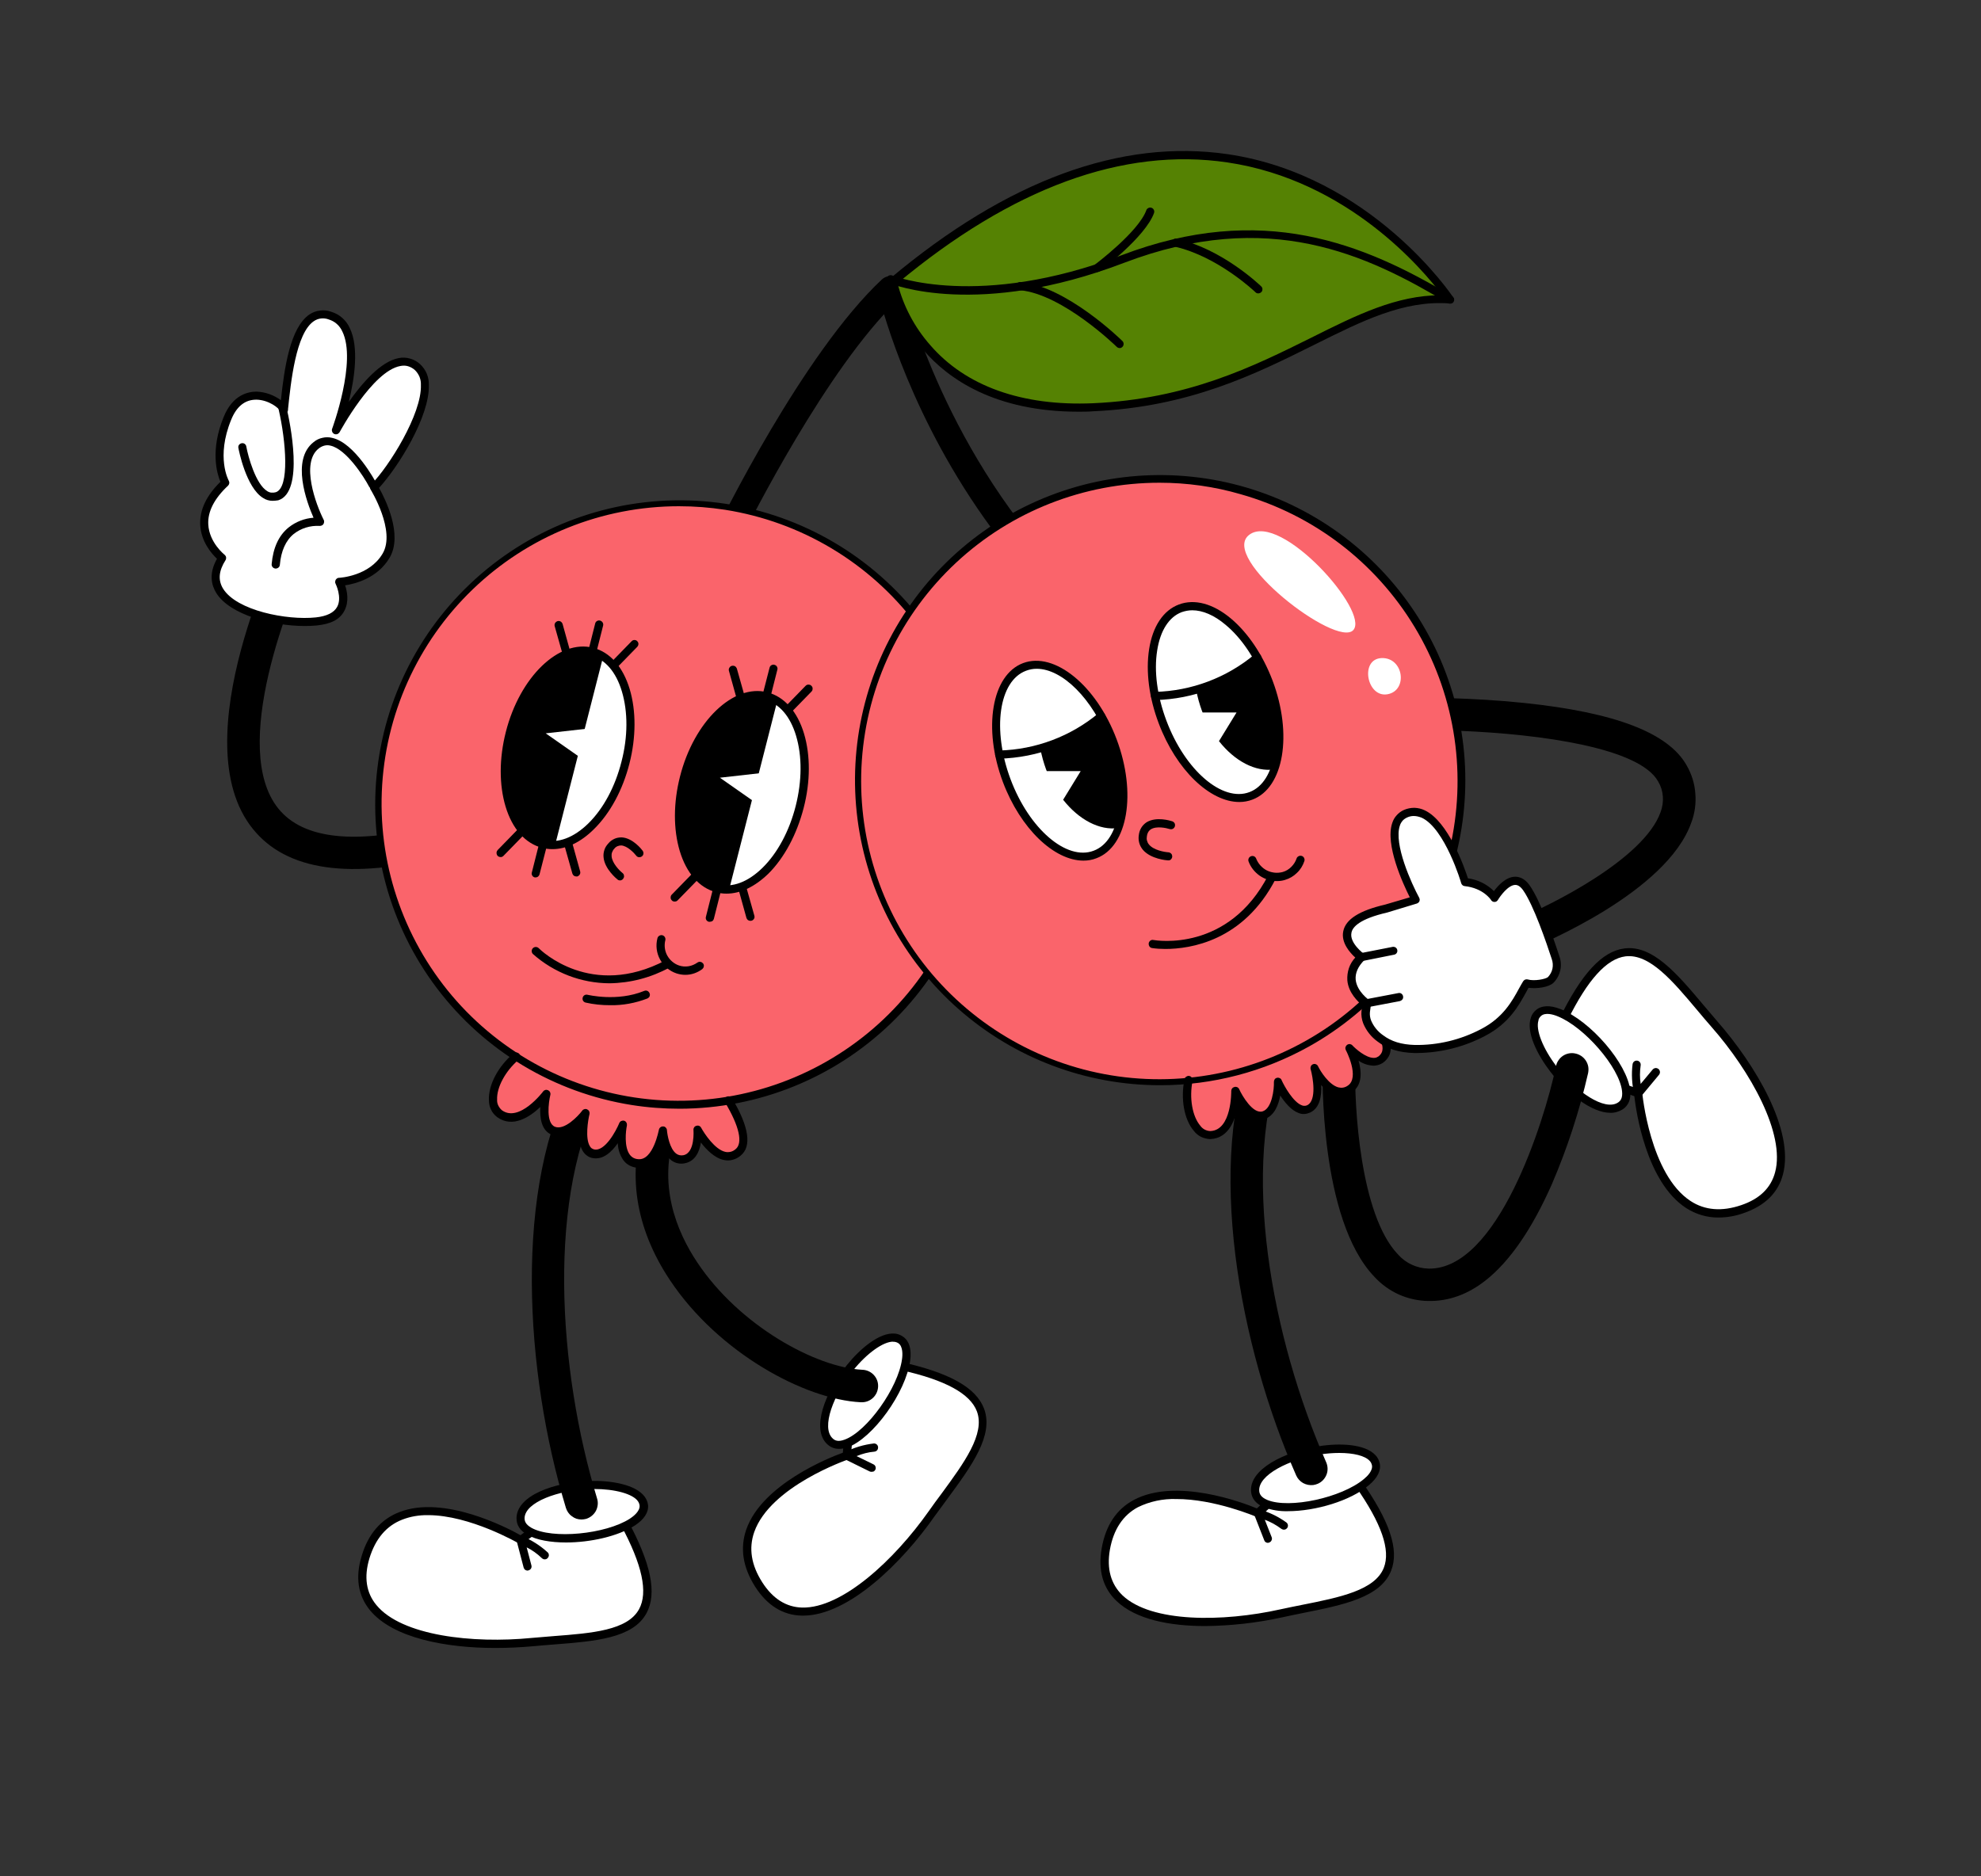 <?xml version="1.0" encoding="utf-8"?>
<!-- Generator: Adobe Illustrator 25.2.3, SVG Export Plug-In . SVG Version: 6.00 Build 0)  -->
<svg version="1.1" id="Layer_1" xmlns="http://www.w3.org/2000/svg" xmlns:xlink="http://www.w3.org/1999/xlink" x="0px" y="0px"
	 viewBox="0 0 1500 1421.1" style="enable-background:new 0 0 1500 1421.1;" xml:space="preserve">
<rect x="0" y="0" width="1500" height="1421.1" fill="#333333" stroke="none"/>
<style type="text/css">
	.st0{fill:#FFFFFF;}
	.st1{fill:#FA646B;}
	.st2{fill:#558203;}
</style>
<path class="st0" d="M1027.7,1122.2l-65.2,14.5l-10.1,9.3c0,0-102.5-45-115.1,27.1c-10.7,61.4,77.4,60.9,132.9,48.6
	C1025.9,1209.5,1088.2,1207.6,1027.7,1122.2z"/>
<path d="M912.6,1231.5c-27.1,0-52.6-5.1-67.1-18.9c-10.4-9.9-14.2-23.3-11.3-40c3-17.3,11.2-29.6,24.3-36.6c32-17.1,82.6,2,93.2,6.4
	l8.6-7.9c0.4-0.4,0.9-0.6,1.4-0.7l65.2-14.5c0.6-0.1,1.2-0.1,1.8,0.1c0.6,0.2,1.1,0.6,1.4,1.1c22.2,31.3,29.6,53.3,23.2,69.2
	c-8,20.1-36.2,25.8-66.1,31.8c-5.4,1.1-10.9,2.2-16.3,3.4C951.8,1229.1,932.3,1231.3,912.6,1231.5z M890.5,1135.3
	c-10-0.3-19.9,1.8-28.9,6.2c-11.4,6.1-18.5,17-21.2,32.2c-2.5,14.4,0.7,26,9.5,34.5c21.8,20.8,75.9,20.4,119.8,10.6
	c5.5-1.2,11-2.3,16.5-3.4c28.2-5.6,54.9-11,61.6-28c5.3-13.4-1.7-33.6-21.3-61.6l-62.4,13.7l-9.4,8.7c-0.4,0.4-1,0.7-1.6,0.8
	c-0.6,0.1-1.2,0-1.7-0.2C950.8,1148.6,919.7,1135.2,890.5,1135.3L890.5,1135.3z"/>
<path class="st0" d="M1039.4,1104.3c-6.6-7.3-24.3-8.4-40.2-5.9c-25.1,3.9-50.2,16.6-48.8,31.1c0.4,4.2,3,7.2,8,9.2
	c17.8,7.4,58.5-1.3,76.4-16.2c3.9-3.2,8.3-8.2,7.1-13.6C1041.5,1107.2,1040.7,1105.6,1039.4,1104.3z"/>
<path d="M975.3,1144.5c-6.2,0.2-12.3-0.8-18.1-2.9c-6-2.5-9.4-6.5-9.9-11.8c-1.6-17,25.3-30.4,51.4-34.5c15.6-2.5,35-1.8,42.9,6.9
	c1.6,1.7,2.6,3.8,3.1,6c1.2,5.4-1.7,11.2-8.2,16.6C1022.6,1136.7,996,1144.5,975.3,1144.5z M1014.1,1100.4c-4.8,0-9.6,0.4-14.4,1.1
	c-23.2,3.6-47.4,15.6-46.2,27.8c0.2,2,1.1,4.6,6.1,6.7c16.7,6.9,56.3-1.7,73.1-15.8c2.7-2.2,7-6.5,6.1-10.6
	c-0.3-1.2-0.8-2.3-1.7-3.2C1033.6,1102.5,1024.9,1100.4,1014.1,1100.4z"/>
<path d="M960.1,1168.5c-0.6,0-1.2-0.2-1.7-0.5c-0.5-0.3-0.9-0.8-1.1-1.4l-7.6-19.4c-0.2-0.5-0.3-1.1-0.2-1.7
	c0.1-0.6,0.3-1.1,0.7-1.5c0.4-0.4,0.9-0.7,1.4-0.9c0.6-0.2,1.1-0.2,1.7,0c7.4,2,14.4,5.4,20.7,9.9c0.3,0.2,0.6,0.6,0.8,0.9
	c0.2,0.4,0.4,0.8,0.4,1.2c0.1,0.4,0,0.8-0.1,1.2c-0.1,0.4-0.3,0.8-0.6,1.1c-0.3,0.3-0.6,0.6-1,0.8c-0.4,0.2-0.8,0.3-1.2,0.3
	c-0.4,0-0.8,0-1.2-0.2c-0.4-0.1-0.8-0.4-1.1-0.6c-3.8-2.8-7.9-5.1-12.3-6.7l5.2,13.2c0.3,0.8,0.3,1.6-0.1,2.4
	c-0.3,0.7-0.9,1.3-1.7,1.6C960.8,1168.3,960.5,1168.4,960.1,1168.5z"/>
<path class="st0" d="M471.8,1151.7l-66.6,6.6l-11.1,8c0,0-96.4-56.9-117.5,13.2c-17.7,59.8,69.7,69.6,126.3,64.2
	C459.5,1238.2,521.7,1243.7,471.8,1151.7z"/>
<path d="M375.1,1248.1c-37.3,0-77.4-7.4-94.9-28.5c-9.1-11.1-11.3-24.9-6.4-41c4.9-16.7,14.6-28,28.6-33.4
	c33.7-13.2,81.8,11.9,91.7,17.5l9.5-6.8c0.4-0.3,0.9-0.5,1.5-0.6l66.6-6.6c0.6-0.1,1.2,0.1,1.7,0.4c0.5,0.3,1,0.7,1.3,1.2
	c18.3,33.7,23,56.4,14.8,71.5c-10.3,19-39,21.2-69.4,23.6c-5.5,0.4-11.1,0.9-16.6,1.4C394.3,1247.6,384.8,1248.1,375.1,1248.1z
	 M324.1,1147.5c-6.7-0.1-13.3,1-19.5,3.4c-12.1,4.7-20.4,14.6-24.9,29.4c-4.2,14-2.5,25.9,5.3,35.3c19.2,23.3,72.9,29.3,117.6,24.9
	c5.6-0.5,11.3-1,16.8-1.4c28.7-2.2,55.8-4.3,64.5-20.4c6.9-12.6,2.5-33.5-13.8-63.8l-63.6,6.3l-10.4,7.4c-0.5,0.3-1.1,0.6-1.7,0.6
	c-0.6,0-1.2-0.1-1.7-0.4C392.3,1168.7,356,1147.5,324.1,1147.5z"/>
<path class="st0" d="M485.7,1135.3c-5.6-8-23.1-11.2-39.2-10.7c-25.4,0.8-51.8,10.4-52.2,25c0,4.2,2.1,7.4,6.8,10.1
	c16.8,9.4,58.2,5.7,77.7-7c4.2-2.8,9.2-7.2,8.7-12.6C487.4,1138.4,486.7,1136.7,485.7,1135.3z"/>
<path d="M428.6,1168.2c-11.6,0-22.2-1.8-29.1-5.7c-5.7-3.2-8.5-7.4-8.4-12.9c0.4-17.1,28.8-27.1,55.2-28c15.7-0.5,35,2.5,41.9,12
	c1.4,1.9,2.2,4,2.5,6.3c0.5,5.5-3,10.9-10.1,15.5C467.8,1163.6,446.9,1168.2,428.6,1168.2z M449.9,1127.7h-3.4
	c-23.5,0.8-48.9,9.9-49.3,22c0,2.1,0.5,4.7,5.2,7.4c15.7,8.8,56.1,4.9,74.5-6.9c2.9-1.9,7.7-5.7,7.4-9.9c-0.1-1.2-0.6-2.4-1.3-3.4
	C479.1,1131.4,465.7,1127.7,449.9,1127.7z"/>
<path d="M399.5,1189.5c-0.7,0-1.3-0.2-1.9-0.6c-0.5-0.4-0.9-1-1.1-1.7l-5.3-20.2c-0.1-0.6-0.1-1.1,0-1.7c0.2-0.6,0.5-1,0.9-1.4
	c0.4-0.4,1-0.6,1.5-0.7c0.6-0.1,1.1,0,1.7,0.2c7.1,2.9,13.7,7.1,19.4,12.3c0.3,0.3,0.5,0.6,0.7,1c0.1,0.4,0.2,0.8,0.2,1.2
	c0,0.4-0.1,0.8-0.3,1.2c-0.2,0.4-0.4,0.7-0.7,1c-0.3,0.3-0.6,0.5-1,0.7c-0.4,0.1-0.8,0.2-1.2,0.2c-0.4,0-0.8-0.1-1.2-0.3
	c-0.4-0.2-0.7-0.4-1-0.7c-3.4-3.3-7.2-6-11.4-8.1l3.6,13.7c0.2,0.8,0.1,1.6-0.3,2.3c-0.4,0.7-1.1,1.2-1.9,1.4
	C400.1,1189.4,399.8,1189.5,399.5,1189.5z"/>
<path class="st0" d="M680.8,1034.2l-38.4,54.7l-1.2,13.6c0,0-106,35.9-66.8,97.6c33.5,52.6,98.3-7.1,131-53.6
	C738.2,1100,783,1056.5,680.8,1034.2z"/>
<path d="M608.1,1223.6h-1c-14.3-0.3-26.2-7.7-35.3-21.9c-9.4-14.8-11.6-29.3-6.7-43.4c12-34.1,62.4-54.2,73.1-58.1l1-11.6
	c0-0.5,0.2-1.1,0.5-1.5l38.4-54.6c0.4-0.5,0.8-0.9,1.4-1.1c0.6-0.2,1.2-0.3,1.8-0.1c37.5,8.2,57.7,19.5,63.8,35.5
	c7.6,20.2-9.4,43.4-27.5,68c-3.2,4.4-6.6,9-9.9,13.5C683.4,1183.1,642.6,1223.6,608.1,1223.6z M645.4,1089.9l-1.1,12.8
	c-0.1,0.6-0.3,1.2-0.6,1.6c-0.4,0.5-0.9,0.8-1.4,1c-0.6,0.2-59,20.3-71.2,55c-4.3,12.3-2.3,25,6.1,38.1c7.9,12.3,18,18.8,30.2,19.1
	c30.2,0.7,69.8-36.1,95.7-72.8c3.2-4.6,6.6-9.2,9.9-13.6c17-23.2,33.1-45.1,26.7-62.2c-5.1-13.4-23.8-23.7-57.3-31.2L645.4,1089.9z"
	/>
<path class="st0" d="M677.4,1013c-9.9-0.9-23.5,10.2-33.6,22.7c-15.9,19.7-26,46.1-15.1,55.9c3.1,2.8,7.1,3.3,12.1,1.4
	c18.1-6.6,42.3-40.4,45.4-63.4c0.7-4.9,0.6-11.7-3.9-14.8C680.8,1013.8,679.2,1013.2,677.4,1013z"/>
<path d="M635.2,1097.3c-3.2,0-6.3-1.2-8.7-3.4c-12.6-11.5-1.8-39.4,14.8-60.1c9.9-12.3,24.7-24.9,36.3-23.8c2.3,0.2,4.5,1.1,6.4,2.5
	c4.5,3.2,6.3,9.4,5.2,17.8c-3.3,24.4-28.2,58.9-47.4,65.9C639.7,1096.9,637.4,1097.3,635.2,1097.3z M676.2,1016.1
	c-7.4,0-19.7,8.7-30.1,21.6c-14.8,18.3-24.7,43.5-15.5,51.8c1.5,1.4,3.9,2.7,9,0.8c16.9-6.2,40.5-39.2,43.4-60.9
	c0.5-3.4,0.7-9.5-2.6-12c-1-0.7-2.2-1.1-3.4-1.2h-0.9V1016.1z"/>
<path d="M659.9,1114.7c-0.5,0-0.9-0.1-1.4-0.3l-18.7-9.2c-0.5-0.3-0.9-0.7-1.2-1.1c-0.3-0.5-0.5-1-0.5-1.6s0.2-1.1,0.5-1.6
	c0.3-0.5,0.7-0.9,1.2-1.1c6.9-3.5,14.3-5.7,22-6.6c0.8,0,1.5,0.3,2.1,0.8c0.6,0.5,0.9,1.3,1,2.1c0,0.8-0.2,1.6-0.7,2.2s-1.2,1-2,1.1
	c-4.7,0.4-9.3,1.6-13.6,3.4l12.7,6.2c0.4,0.2,0.7,0.4,1,0.7c0.3,0.3,0.5,0.7,0.6,1c0.1,0.4,0.2,0.8,0.2,1.2c0,0.4-0.1,0.8-0.3,1.2
	c-0.3,0.5-0.7,1-1.2,1.3C661.1,1114.5,660.5,1114.7,659.9,1114.7z"/>
<path d="M440.3,1150.8c1.2,0,2.4-0.2,3.6-0.5c3.1-1,5.7-3.1,7.3-6c1.5-2.9,1.9-6.3,0.9-9.4c-29.4-97-39-230.9,5.8-311.4
	c1.6-2.9,2-6.2,1.1-9.4c-0.9-3.1-3-5.8-5.9-7.4c-2.9-1.6-6.2-2-9.4-1.1c-3.1,0.9-5.8,3-7.4,5.9c-48.3,86.8-38.7,228.5-7.8,330.5
	c0.8,2.5,2.3,4.8,4.5,6.3C435.1,1150,437.6,1150.8,440.3,1150.8z"/>
<path d="M994.4,1124.7c1.2-0.2,2.4-0.5,3.5-1c3-1.3,5.3-3.8,6.5-6.8c1.2-3,1.1-6.4-0.2-9.4c-40.8-92.6-66.4-224.5-31.6-309.8
	c0.6-1.5,0.9-3.1,0.9-4.7c0-1.6-0.3-3.2-1-4.7c-0.6-1.5-1.5-2.8-2.7-4c-1.2-1.1-2.5-2-4-2.7c-1.5-0.6-3.1-0.9-4.7-0.9
	c-1.6,0-3.2,0.3-4.7,1s-2.8,1.5-4,2.7c-1.1,1.2-2,2.5-2.7,4c-37.5,92-11.1,231.5,31.8,329.1c1.1,2.4,2.9,4.4,5.2,5.7
	C989.1,1124.5,991.7,1125,994.4,1124.7z"/>
<path d="M652.3,1062c3.3,0.1,6.4-1.1,8.8-3.4c2.4-2.3,3.7-5.4,3.8-8.6c0.1-3.3-1.1-6.4-3.4-8.8c-2.3-2.4-5.4-3.7-8.6-3.8
	c-35.2-1.8-93.1-33.4-125-81.4c-15.4-23.1-30.7-59.3-15.9-100.6c1.1-3.1,0.9-6.5-0.5-9.4c-1.4-3-3.9-5.2-7-6.3
	c-3.1-1.1-6.5-0.9-9.4,0.5c-3,1.4-5.2,3.9-6.3,7c-14.4,40.3-8,82.7,18.6,122.5c36.7,55,102.2,90.2,144.3,92.3H652.3z"/>
<path class="st0" d="M1183.3,773.3l44.1,50.2l12.9,4.4c0,0,9.9,111.6,79.1,87.9c59-20.1,16.2-97.2-21.2-140
	C1260.8,733,1229.2,679.2,1183.3,773.3z"/>
<path d="M1301.2,922.1c-8.7,0.1-17.2-2.5-24.5-7.2c-30.3-19.7-37.9-73.4-39.2-84.7l-11.1-3.8c-0.5-0.2-1-0.5-1.3-0.9l-44.1-50.2
	c-0.4-0.5-0.7-1-0.7-1.6c-0.1-0.6,0-1.2,0.3-1.8c16.8-34.5,32.5-51.5,49.5-53.6c21.4-2.7,40,19.4,59.6,42.7
	c3.5,4.2,7.2,8.5,10.8,12.7c28.4,32.5,58.5,82.3,49.5,115.9c-3.7,13.9-13.7,23.6-29.6,29.1C1314.4,920.9,1307.8,922.1,1301.2,922.1z
	 M1229.3,820.8l12.2,4.1c0.6,0.2,1.1,0.5,1.4,1c0.4,0.5,0.6,1,0.6,1.6c0,0.6,5.9,62.1,36.6,82.1c10.8,7.1,23.8,8.1,38.4,3.1
	c13.9-4.7,22.5-13.1,25.6-24.9c7.8-29.1-18.6-76.4-48.2-110.1c-3.7-4.2-7.4-8.6-10.9-12.8c-18.5-22-36-42.8-54.2-40.6
	c-14.2,1.8-28.6,17.6-43.8,48.4L1229.3,820.8z"/>
<path class="st0" d="M1162.1,771.6c-3.2,9.2,4.4,25.3,14.1,38.1c15.5,20.1,38.7,36.1,50.8,27.9c3.5-2.5,4.9-6.1,4.3-11.4
	c-2.1-19.1-29.3-50.6-50.9-59.2c-4.7-1.8-11.2-3.3-15.4,0.3C1163.7,768.4,1162.7,769.9,1162.1,771.6z"/>
<path d="M1219.4,842.8c-14.1,0-32.6-14.4-45.6-31.3c-9.6-12.5-18.5-29.8-14.6-40.9c0.7-2.2,2-4.1,3.8-5.6c4.2-3.6,10.6-3.9,18.5-0.8
	c22.9,9,50.6,41.2,52.9,61.6c0.7,6.5-1.2,11.3-5.6,14.3C1225.9,841.9,1222.7,842.9,1219.4,842.8z M1165,772.6
	c-2.5,7,3.2,21.5,13.7,35.2c14.3,18.7,36.4,34.1,46.6,27.1c1.7-1.2,3.5-3.2,2.9-8.6c-2-17.9-28.5-48.6-49-56.7
	c-3.2-1.3-9.1-3-12.3-0.2c-0.9,0.8-1.6,1.8-2,3L1165,772.6z"/>
<path d="M1240.4,831c-0.2,0-0.5,0-0.7,0c-0.6-0.1-1.1-0.4-1.5-0.8c-0.4-0.4-0.7-0.9-0.8-1.5c-1.7-7.5-2.2-15.3-1.2-22.9
	c0.2-0.8,0.6-1.5,1.3-2c0.7-0.5,1.5-0.6,2.3-0.5c0.8,0.1,1.5,0.6,2,1.3c0.5,0.7,0.6,1.5,0.5,2.3c-0.7,4.7-0.7,9.4,0,14l9.1-10.9
	c0.5-0.6,1.3-1,2.1-1.1c0.8-0.1,1.6,0.2,2.3,0.7c0.6,0.5,1,1.3,1.1,2.1c0.1,0.8-0.2,1.6-0.7,2.3l-13.3,16c-0.3,0.3-0.7,0.6-1.1,0.8
	C1241.3,830.9,1240.9,831,1240.4,831z"/>
<path d="M1124.8,969.8c-13.5,10.6-28,15.8-43.3,15.5c-7.7-0.1-15.3-1.8-22.3-4.9c-7-3.2-13.3-7.7-18.5-13.4
	c-41.9-43.7-39.4-155.5-39.2-160.2c0-1.6,0.4-3.2,1.1-4.7c0.7-1.5,1.6-2.8,2.8-3.9c2.4-2.2,5.5-3.5,8.8-3.4c1.6,0,3.2,0.4,4.7,1.1
	c1.5,0.7,2.8,1.6,3.9,2.8c1.1,1.2,2,2.6,2.6,4.1c0.6,1.5,0.9,3.1,0.8,4.7c-0.8,29.4,3.5,112.4,32.3,142.5c2.9,3.3,6.5,6,10.5,7.8
	c4,1.9,8.4,2.9,12.8,3c52.1,0.8,87.3-110.4,96.4-153.3c0.3-1.6,0.9-3.1,1.9-4.5c0.9-1.4,2.1-2.5,3.4-3.4c1.4-0.9,2.9-1.5,4.5-1.8
	c1.6-0.3,3.3-0.3,4.9,0.1c1.6,0.3,3.1,1,4.5,1.9c1.3,0.9,2.5,2.1,3.4,3.5c0.9,1.4,1.5,2.9,1.8,4.5c0.3,1.6,0.2,3.3-0.1,4.9
	c-6.6,28.9-15.8,57.1-27.5,84.3C1159.9,931.1,1143.1,955.4,1124.8,969.8z"/>
<path d="M336.2,648.3c3-1,5.5-3.1,7-6c1.5-2.8,1.8-6.1,0.9-9.2c-0.9-3.1-2.9-5.7-5.7-7.2c-2.8-1.6-6-2.1-9.1-1.3
	c-59.8,15.4-99.7,11.2-118.6-12.3c-36.6-45.5,7.6-158.7,27.7-198.5c1.5-2.9,1.7-6.3,0.7-9.4c-1-3.1-3.2-5.7-6.2-7.2
	c-2.9-1.5-6.3-1.7-9.4-0.7c-3.1,1-5.7,3.2-7.2,6.2c-3.2,6.4-78.9,158-24.9,225c25.5,31.8,74,38.7,144,20.7L336.2,648.3z"/>
<path class="st0" d="M172.2,316.7c12.1-29.6,40.2-13.5,42.8-6.5c2.9-27.7,7.9-79.4,34.7-71.3c33.4,10.1,4.6,86.9,4.6,86.9
	s37-69.6,61.9-47.8c19.1,16.7-16.6,74.3-33,90.9c0,0,20.3,32.9,9.2,51.8c-11.2,18.9-35.4,19.7-35.4,19.7s13.7,26.7-17.5,30
	c-31.2,3.3-94.1-12.3-71.2-48c0,0-32.3-24.8,2.3-57C170.6,365.5,159.9,346.8,172.2,316.7z"/>
<path d="M230.7,474.1c-23.9,0-56.7-8.3-67-25.1c-3.4-5.5-5.9-14.3,0.6-25.8c-3.9-3.7-12.1-12.9-12.7-25.8
	c-0.5-11.1,4.6-22,15.3-32.5c-2.5-6-8-23.6,2.5-49.2c6.9-16.9,18.6-19.1,25-19.1c6.6,0.3,13,2.6,18.3,6.5c2.5-23.7,6.9-55.1,21.7-65
	c2.4-1.6,5.1-2.6,7.9-2.9c2.8-0.4,5.7-0.1,8.4,0.9c3.1,0.9,6,2.5,8.4,4.6c2.4,2.1,4.4,4.7,5.7,7.7c7.2,14.6,3.6,38.4-0.7,56
	c9.9-14,24-30.6,37.8-33.2c2.9-0.6,5.9-0.4,8.7,0.4c2.8,0.8,5.5,2.3,7.6,4.3c2.1,2,3.8,4.4,4.9,7c1.1,2.7,1.7,5.5,1.6,8.4
	c0.9,24.1-23.5,62.8-37.7,78.2c4.4,7.8,18.4,35.3,8,52.9c-9.1,15.4-25.8,19.7-33.7,20.9c1.6,4.6,3.1,12.3-0.5,19.2
	c-3.6,6.9-10.5,10.1-21,11.2C236.7,474,233.7,474.1,230.7,474.1z M193.9,302.7c-8.4,0-14.8,5.1-18.9,15.3
	c-11.6,28.4-1.9,45.8-1.8,46c0.3,0.6,0.5,1.3,0.4,2c-0.1,0.7-0.4,1.3-0.9,1.8c-10.4,9.7-15.5,19.6-15,29.3c0.7,13.9,12.3,23,12.3,23
	c0.6,0.5,1,1.1,1.2,1.9c0.1,0.8,0,1.5-0.4,2.2c-5.2,8.1-5.8,15.2-1.9,21.6c10.3,16.7,48.4,24.1,70.2,21.8c8.4-0.9,13.8-3.6,16.2-8
	c3.9-7.2-1.1-17.3-1.2-17.5c-0.2-0.5-0.4-1-0.3-1.5c0-0.5,0.2-1,0.4-1.5c0.3-0.4,0.6-0.8,1.1-1.1c0.4-0.3,0.9-0.4,1.5-0.4
	c0.2,0,22.8-1.1,32.9-18.3c10.2-17.2-8.9-48.3-9.1-48.6c-0.4-0.6-0.5-1.3-0.4-2c0.1-0.7,0.4-1.3,0.9-1.8
	c13.4-13.5,38.4-53.4,37.6-75.4c0.1-2.1-0.3-4.1-1-6c-0.8-1.9-1.9-3.6-3.4-5.1c-1.5-1.4-3.3-2.4-5.2-3c-1.9-0.6-4-0.6-6-0.2
	c-21.1,3.9-45.7,49.7-46,50.2c-0.4,0.6-1,1.1-1.7,1.4c-0.7,0.2-1.5,0.2-2.2-0.1c-0.7-0.3-1.2-0.8-1.6-1.5c-0.3-0.7-0.4-1.5-0.2-2.2
	c0.2-0.5,19-51.4,7.8-74c-1-2.2-2.4-4.1-4.2-5.7c-1.8-1.6-3.9-2.7-6.2-3.4c-1.8-0.7-3.8-0.9-5.7-0.7c-1.9,0.2-3.8,0.9-5.4,2
	c-13.7,9.1-17.5,46.5-19.6,66.6v0.8c-0.1,0.7-0.4,1.3-0.9,1.8c-0.5,0.5-1.1,0.8-1.8,0.9c-0.7,0.1-1.4-0.1-2-0.4
	c-0.6-0.4-1-0.9-1.3-1.5c-0.9-2.5-8.8-8.5-17.8-8.7L193.9,302.7z"/>
<path d="M208.8,430.6h-0.3c-0.8-0.1-1.6-0.5-2.1-1.1c-0.5-0.6-0.8-1.4-0.7-2.3c1.1-12.3,5.3-21.6,12.8-27.7c5.4-4.3,12-6.9,18.9-7.4
	c-5.2-11.9-17.1-43.9,0.1-57.3c1.9-1.6,4.2-2.7,6.6-3.2c2.4-0.6,4.9-0.6,7.3,0c17.3,3.7,32.8,33,33.5,34.2c0.4,0.7,0.5,1.6,0.2,2.3
	c-0.2,0.8-0.8,1.4-1.5,1.8c-0.7,0.4-1.6,0.5-2.3,0.2c-0.8-0.2-1.4-0.8-1.8-1.5c-4.1-7.8-17.4-28.5-29.3-31.1c-1.5-0.4-3.1-0.4-4.6,0
	c-1.5,0.4-2.9,1.1-4.2,2.1c-14,10.9-2.1,42.7,3.7,54.1c0.3,0.5,0.4,1,0.3,1.6c0,0.6-0.2,1.1-0.5,1.6c-0.3,0.5-0.7,0.8-1.3,1.1
	c-0.5,0.2-1.1,0.3-1.6,0.3c-7-0.4-14,1.7-19.6,6.1c-6,4.9-9.6,12.9-10.5,23.4c-0.1,0.8-0.4,1.5-1,2
	C210.3,430.3,209.5,430.6,208.8,430.6z"/>
<path class="st0" d="M214,309.3c0,0,14,60.6-4.3,66.3c-18.3,5.7-26.3-37-26.3-37"/>
<path d="M206.4,379.3c-2.5,0-5-0.7-7.1-2.1c-13-7.8-18.6-36.7-18.8-38c-0.1-0.4-0.1-0.8,0-1.2c0.1-0.4,0.2-0.8,0.5-1.1
	c0.2-0.3,0.5-0.6,0.9-0.8s0.7-0.4,1.1-0.4c0.4-0.1,0.8-0.1,1.2,0c0.4,0.1,0.8,0.2,1.1,0.5c0.3,0.2,0.6,0.5,0.8,0.9
	c0.2,0.3,0.4,0.7,0.4,1.1c1.4,7.6,7.1,28.5,15.9,33.8c0.9,0.6,2,1,3.1,1.1c1.1,0.1,2.2,0,3.3-0.3c10.7-3.4,7.7-38.7,2.2-62.7
	c-0.1-0.4-0.2-0.8-0.1-1.2c0.1-0.4,0.2-0.8,0.4-1.2c0.2-0.4,0.5-0.7,0.8-0.9c0.3-0.2,0.7-0.4,1.1-0.5c0.4-0.1,0.8-0.1,1.2,0
	c0.4,0.1,0.8,0.2,1.2,0.5c0.3,0.2,0.6,0.5,0.9,0.9c0.2,0.4,0.4,0.7,0.5,1.2c2.5,10.6,13.7,63.7-6.3,70
	C209.3,379.1,207.9,379.3,206.4,379.3z"/>
<path d="M795.3,448.2c-1.3,0-2.7-0.3-3.9-0.8c-1.2-0.5-2.4-1.3-3.3-2.3C713.6,365.6,680.6,275,669.4,238
	c-53.7,58.6-108.6,170.8-109.2,172c-0.5,1.2-1.3,2.3-2.3,3.2c-1,0.9-2.1,1.6-3.3,2c-1.2,0.4-2.6,0.6-3.9,0.6c-1.3-0.1-2.6-0.4-3.8-1
	c-1.2-0.6-2.2-1.4-3.1-2.4c-0.9-1-1.5-2.2-1.9-3.4c-0.4-1.3-0.6-2.6-0.5-3.9c0.1-1.3,0.5-2.6,1.1-3.8
	c2.6-5.4,65.4-133.6,125.2-189.6c1.3-1.2,2.8-2,4.5-2.4c1.7-0.4,3.4-0.3,5.1,0.2c1.7,0.5,3.2,1.4,4.3,2.7c1.2,1.3,2,2.8,2.4,4.5
	c0.3,1.2,28.1,118.3,118.6,214.9c1.3,1.4,2.2,3.2,2.5,5.1c0.3,1.9,0.1,3.8-0.7,5.6c-0.8,1.8-2,3.3-3.6,4.3
	C799.1,447.5,797.3,448.1,795.3,448.2L795.3,448.2z"/>
<path class="st1" d="M390.9,800.4c-16.6,14-22.8,35.8-12.5,43.2c15.7,11.3,35.3-14.8,35.3-14.8s-5.8,23.4,5.4,27.7
	c11.2,4.3,24.2-13.3,24.2-13.3s-6.9,27.7,5.7,30.6c12.6,2.9,22.6-21.8,22.6-21.8s-5.8,27.5,11.2,29.2c14.5,1.5,19-24.8,19-24.8
	s1.9,24.5,16.2,21.7c11.9-2.3,10-22.4,10-22.4s15.5,29.2,30.7,17.3c9.5-7.4,0.6-26.7-7.1-39.4c52.5-8.7,100.4-35.5,135.2-75.8
	c34.8-40.3,54.5-91.5,55.5-144.7c1-53.2-16.6-105.2-49.8-146.8s-80-70.3-132.1-81.1c-52.2-10.8-106.4-2.9-153.4,22.1
	S323.2,473,303,522.4c-20.1,49.3-22.4,104.1-6.3,154.9S346.1,771.6,390.9,800.4z"/>
<path class="st0" d="M473.6,577.6c10.2-40.2-1.1-77.7-25.3-83.9c-24.2-6.2-52.1,21.4-62.4,61.6c-10.2,40.2,1.1,77.7,25.3,83.9
	C435.5,645.3,463.4,617.8,473.6,577.6z"/>
<path d="M418.3,643.1c-2.6,0-5.2-0.3-7.8-1c-12.8-3.3-22.6-14.4-27.7-31.3c-4.9-16.4-4.9-36.4,0.2-56.4
	c10.6-41.8,40.3-70.4,66.1-63.8c12.8,3.3,22.6,14.4,27.7,31.3c4.9,16.4,4.9,36.4-0.2,56.4c-5.1,20-14.6,37.6-26.8,49.6
	C439.8,637.9,428.8,643.1,418.3,643.1z M441.3,495.9c-20.9,0-43.5,25.2-52.4,60.1c-4.9,18.9-4.9,37.7-0.3,53.1
	c4.5,14.8,12.7,24.4,23.4,27.1c10.6,2.7,22.5-1.8,33.5-12.6c11.4-11.2,20.3-27.8,25.1-46.8c4.9-18.9,4.9-37.7,0.3-53.1
	c-4.4-14.8-12.7-24.4-23.3-27.1C445.5,496.1,443.4,495.8,441.3,495.9z"/>
<path d="M456.7,497.3c-2.5-1.7-5.3-2.9-8.3-3.6c-24.2-6.2-52.1,21.4-62.4,61.6s1.1,77.8,25.3,83.9c2.9,0.7,6,1,9,0.8L456.7,497.3z"
	/>
<path d="M448.4,496.8c-0.3,0-0.5,0-0.8,0c-0.8-0.2-1.5-0.7-1.9-1.4c-0.4-0.7-0.5-1.5-0.3-2.3l5.3-21c0.2-0.8,0.7-1.4,1.4-1.8
	c0.7-0.4,1.5-0.5,2.3-0.3c0.8,0.2,1.4,0.7,1.9,1.4c0.4,0.7,0.6,1.5,0.4,2.3l-5.3,21c-0.2,0.6-0.6,1.2-1.1,1.6
	C449.7,496.6,449,496.8,448.4,496.8z"/>
<path d="M428.9,497.3c-0.7,0-1.3-0.2-1.9-0.6c-0.5-0.4-0.9-1-1.1-1.6l-5.9-20.9c-0.2-0.8-0.1-1.6,0.3-2.3c0.4-0.7,1.1-1.2,1.9-1.5
	c0.8-0.2,1.6-0.1,2.3,0.3c0.7,0.4,1.2,1.1,1.5,1.9l5.8,20.9c0.1,0.4,0.1,0.8,0.1,1.2c0,0.4-0.2,0.8-0.4,1.1
	c-0.2,0.4-0.5,0.7-0.8,0.9c-0.3,0.2-0.7,0.4-1.1,0.5C429.4,497.3,429.1,497.3,428.9,497.3z"/>
<path d="M465.2,506.6c-0.6,0-1.2-0.2-1.7-0.5c-0.5-0.3-0.9-0.8-1.1-1.4c-0.2-0.6-0.3-1.2-0.2-1.8c0.1-0.6,0.4-1.1,0.8-1.6l15.1-15.5
	c0.3-0.3,0.6-0.6,1-0.8c0.4-0.2,0.8-0.3,1.2-0.3c0.4,0,0.8,0.1,1.2,0.2c0.4,0.1,0.7,0.4,1,0.7c0.3,0.3,0.5,0.6,0.7,1
	c0.2,0.4,0.2,0.8,0.2,1.2c0,0.4-0.1,0.8-0.3,1.2c-0.2,0.4-0.4,0.7-0.7,1l-15.1,15.5c-0.3,0.3-0.6,0.5-1,0.7S465.7,506.6,465.2,506.6
	z"/>
<path d="M405.6,664.5c-0.2,0-0.5,0-0.7,0c-0.4-0.1-0.8-0.3-1.1-0.5c-0.3-0.2-0.6-0.5-0.8-0.9c-0.2-0.3-0.3-0.7-0.4-1.1
	c-0.1-0.4,0-0.8,0.1-1.2l5.3-21c0.2-0.8,0.7-1.5,1.4-1.9c0.7-0.4,1.5-0.5,2.3-0.3c0.8,0.2,1.5,0.7,1.9,1.4c0.4,0.7,0.5,1.5,0.3,2.3
	l-5.4,21c-0.2,0.6-0.6,1.2-1.1,1.6C406.9,664.3,406.3,664.5,405.6,664.5z"/>
<path d="M436.4,663.8c-0.7,0-1.3-0.2-1.9-0.6c-0.5-0.4-0.9-1-1.1-1.6l-5.9-20.9c-0.2-0.8-0.1-1.6,0.3-2.3c0.4-0.7,1.1-1.2,1.9-1.5
	c0.8-0.2,1.6-0.1,2.3,0.3c0.7,0.4,1.2,1.1,1.5,1.9l5.8,20.9c0.2,0.8,0.1,1.6-0.3,2.3c-0.4,0.7-1.1,1.2-1.8,1.5
	C437,663.7,436.7,663.8,436.4,663.8z"/>
<path d="M379,649.1c-0.6,0-1.2-0.2-1.7-0.5c-0.5-0.3-0.9-0.8-1.1-1.4c-0.2-0.6-0.3-1.2-0.2-1.8c0.1-0.6,0.4-1.1,0.8-1.6l15.1-15.5
	c0.6-0.6,1.4-0.9,2.2-0.9c0.8,0,1.6,0.3,2.2,0.9c0.6,0.6,0.9,1.4,0.9,2.2c0,0.8-0.3,1.6-0.9,2.2l-15.1,15.5c-0.3,0.3-0.6,0.5-1,0.7
	C379.8,649.1,379.4,649.1,379,649.1z"/>
<path class="st0" d="M413.2,555.4l29.3,20.5l6.2-24.5L413.2,555.4z"/>
<path class="st0" d="M605.5,611.2c10.2-40.2-1.1-77.7-25.3-83.9c-24.2-6.2-52.1,21.4-62.4,61.6c-10.2,40.2,1.1,77.7,25.3,83.9
	S595.3,651.4,605.5,611.2z"/>
<path d="M550.1,676.8c-2.6,0-5.2-0.3-7.7-1c-12.8-3.3-22.6-14.4-27.7-31.3c-4.9-16.4-4.9-36.4,0.2-56.4
	c10.6-41.8,40.4-70.4,66.1-63.8c12.8,3.3,22.7,14.4,27.8,31.3c4.9,16.4,4.9,36.4-0.3,56.4c-5.2,20-14.6,37.6-26.6,49.6
	C571.6,671.6,560.7,676.8,550.1,676.8z M573.2,529.5c-20.9,0-43.5,25.2-52.4,60.1c-4.9,18.9-4.9,37.7-0.3,53.1
	c4.5,14.8,12.7,24.4,23.4,27.1c10.6,2.7,22.5-1.8,33.5-12.6c11.4-11.2,20.3-27.9,25.1-46.8c4.8-19,4.9-37.7,0.3-53.1
	c-4.4-14.8-12.7-24.4-23.3-27.1C577.4,529.7,575.3,529.5,573.2,529.5z"/>
<path d="M588.5,531c-2.6-1.7-5.4-2.9-8.3-3.6c-24.2-6.2-52.1,21.4-62.4,61.6c-10.3,40.2,1.1,77.8,25.3,83.8c2.9,0.8,6,1,9,0.8
	L588.5,531z"/>
<path d="M580.3,530.4c-0.3,0-0.5,0-0.8,0c-0.4-0.1-0.8-0.3-1.1-0.5c-0.3-0.2-0.6-0.5-0.8-0.9c-0.2-0.3-0.3-0.7-0.4-1.1
	s0-0.8,0.1-1.2l5.4-21c0.1-0.4,0.3-0.8,0.5-1.1c0.2-0.3,0.5-0.6,0.9-0.8c0.3-0.2,0.7-0.3,1.1-0.4c0.4-0.1,0.8,0,1.2,0.1
	c0.4,0.1,0.8,0.3,1.1,0.5c0.3,0.2,0.6,0.5,0.8,0.9c0.2,0.3,0.3,0.7,0.4,1.1c0.1,0.4,0,0.8-0.1,1.2l-5.3,21c-0.2,0.6-0.6,1.2-1.1,1.6
	C581.6,530.2,580.9,530.4,580.3,530.4z"/>
<path d="M560.7,531c-0.7,0-1.3-0.2-1.9-0.6c-0.5-0.4-0.9-1-1.1-1.6l-5.8-20.9c-0.2-0.8,0-1.6,0.4-2.2c0.4-0.7,1-1.2,1.8-1.4
	s1.6-0.1,2.3,0.2c0.7,0.4,1.2,1,1.5,1.7l5.9,20.9c0.1,0.5,0.1,0.9,0,1.4c-0.1,0.5-0.3,0.9-0.6,1.3c-0.3,0.4-0.7,0.7-1.1,0.9
	C561.7,530.8,561.2,531,560.7,531z"/>
<path d="M597.1,540.2c-0.8,0-1.6-0.3-2.2-0.9c-0.6-0.6-0.9-1.4-0.9-2.2c0-0.8,0.3-1.6,0.9-2.2l15.1-15.5c0.3-0.3,0.6-0.5,1-0.7
	c0.4-0.2,0.8-0.2,1.2-0.2c0.4,0,0.8,0.1,1.2,0.2c0.4,0.2,0.7,0.4,1,0.7c0.3,0.3,0.5,0.6,0.7,1c0.2,0.4,0.2,0.8,0.2,1.2
	c0,0.4-0.1,0.8-0.2,1.2c-0.2,0.4-0.4,0.7-0.7,1l-15.1,15.5c-0.3,0.3-0.6,0.5-1,0.7C598,540.2,597.5,540.2,597.1,540.2z"/>
<path d="M537.5,698.1c-0.3,0-0.5,0-0.8,0c-0.8-0.2-1.5-0.7-1.9-1.4c-0.4-0.7-0.5-1.5-0.3-2.3l5.3-21c0.1-0.4,0.3-0.8,0.5-1.1
	c0.2-0.3,0.5-0.6,0.9-0.8c0.4-0.2,0.7-0.4,1.2-0.4c0.4-0.1,0.8,0,1.2,0.1c0.4,0.1,0.8,0.3,1.1,0.5c0.3,0.3,0.6,0.6,0.8,0.9
	s0.3,0.8,0.4,1.2c0,0.4,0,0.8-0.1,1.2l-5.3,21c-0.2,0.6-0.6,1.2-1.1,1.6C538.8,697.9,538.1,698.1,537.5,698.1z"/>
<path d="M568.2,697.4c-0.7,0-1.3-0.2-1.9-0.6c-0.5-0.4-0.9-1-1.1-1.6l-5.8-20.9c-0.1-0.4-0.2-0.8-0.2-1.3c0-0.4,0.1-0.8,0.3-1.2
	c0.2-0.4,0.5-0.7,0.8-1c0.3-0.3,0.7-0.5,1.1-0.6c0.4-0.1,0.8-0.1,1.3-0.1c0.4,0.1,0.8,0.2,1.2,0.4c0.4,0.2,0.7,0.5,0.9,0.9
	c0.2,0.4,0.4,0.7,0.5,1.2l5.9,20.9c0.1,0.5,0.2,0.9,0.1,1.4c-0.1,0.5-0.3,0.9-0.6,1.3c-0.3,0.4-0.7,0.7-1.1,0.9
	C569.2,697.3,568.7,697.4,568.2,697.4z"/>
<path d="M510.8,682.8c-0.8,0-1.6-0.3-2.1-0.9c-0.3-0.3-0.5-0.6-0.7-1c-0.2-0.4-0.2-0.8-0.2-1.2c0-0.4,0.1-0.8,0.2-1.2
	c0.2-0.4,0.4-0.7,0.7-1l15.1-15.5c0.3-0.3,0.6-0.5,1-0.7c0.4-0.2,0.8-0.2,1.2-0.2c0.4,0,0.8,0.1,1.2,0.2c0.4,0.2,0.7,0.4,1,0.7
	c0.3,0.3,0.5,0.6,0.7,1c0.2,0.4,0.2,0.8,0.2,1.2c0,0.4-0.1,0.8-0.2,1.2c-0.1,0.4-0.4,0.7-0.7,1l-15.1,15.5c-0.3,0.3-0.6,0.5-1,0.7
	C511.7,682.7,511.2,682.8,510.8,682.8z"/>
<path class="st0" d="M545.1,589l29.3,20.5l6.2-24.5L545.1,589z"/>
<path d="M518.9,738.3c-2.3,0-4.5-0.4-6.7-1.1c-5.3-1.8-9.7-5.5-12.4-10.5c-2.7-4.9-3.4-10.7-2-16.1c0.2-0.8,0.7-1.5,1.4-1.9
	c0.7-0.4,1.5-0.6,2.3-0.4c0.8,0.2,1.5,0.7,1.9,1.4c0.4,0.7,0.6,1.5,0.4,2.3c-1,3.9-0.5,8.1,1.4,11.6s5.1,6.3,8.9,7.6
	c2.3,0.8,4.8,1,7.3,0.6c2.4-0.4,4.7-1.4,6.7-2.8c0.3-0.2,0.7-0.4,1.1-0.5c0.4-0.1,0.8-0.1,1.2,0c0.4,0.1,0.8,0.2,1.1,0.4
	c0.3,0.2,0.6,0.5,0.9,0.8c0.2,0.3,0.4,0.7,0.5,1.1c0.1,0.4,0.1,0.8,0,1.2c-0.1,0.4-0.2,0.8-0.4,1.1c-0.2,0.3-0.5,0.6-0.8,0.9
	C527.9,736.8,523.5,738.3,518.9,738.3z"/>
<path d="M469.5,666.8c-0.7,0-1.4-0.2-1.9-0.7c-0.4-0.3-9.9-7.9-10.6-17c-0.2-1.9,0.1-3.8,0.7-5.6c0.6-1.8,1.7-3.4,3-4.8
	c1.2-1.5,2.8-2.6,4.5-3.4c1.7-0.8,3.6-1.1,5.5-1.1c8.4,0.4,15.2,9.1,15.9,10.1c0.5,0.7,0.7,1.5,0.6,2.3c-0.1,0.8-0.5,1.5-1.2,2
	c-0.7,0.5-1.5,0.7-2.3,0.6c-0.8-0.1-1.5-0.5-2-1.2c-1.6-2.1-6.7-7.4-11.3-7.7c-1,0-2,0.2-2.9,0.6c-0.9,0.4-1.7,1-2.3,1.8
	c-0.8,0.8-1.3,1.7-1.7,2.7c-0.4,1-0.5,2.1-0.4,3.1c0.4,5.3,6.1,11,8.3,12.7c0.5,0.4,0.9,0.9,1,1.6c0.2,0.6,0.2,1.3-0.1,1.9
	c-0.2,0.6-0.6,1.1-1.1,1.5C470.7,666.6,470.1,666.8,469.5,666.8z"/>
<path d="M461.5,744.7c-21.4-0.1-42-8-58-22.2c-0.6-0.6-0.9-1.4-0.9-2.2c0-0.8,0.3-1.6,0.9-2.2c0.6-0.6,1.4-0.9,2.2-0.9
	s1.6,0.3,2.2,0.9c1.6,1.6,39.8,38.9,96.1,9.2c0.7-0.4,1.6-0.5,2.4-0.2c0.8,0.2,1.4,0.8,1.8,1.5c0.4,0.7,0.5,1.6,0.2,2.4
	c-0.2,0.8-0.8,1.4-1.5,1.8C493,740.4,477.4,744.5,461.5,744.7z"/>
<path d="M461.9,761.3c-6.2,0-12.4-0.6-18.5-2c-0.8-0.2-1.5-0.7-1.9-1.4c-0.4-0.7-0.5-1.5-0.3-2.3c0.2-0.8,0.7-1.5,1.4-1.9
	c0.7-0.4,1.5-0.5,2.3-0.3c0.2,0,22.3,5.5,42.8-2.9c0.4-0.2,0.8-0.2,1.2-0.3c0.4,0,0.8,0.1,1.2,0.2c0.4,0.2,0.7,0.4,1,0.7
	c0.3,0.3,0.5,0.6,0.7,1c0.2,0.4,0.2,0.8,0.3,1.2c0,0.4-0.1,0.8-0.2,1.2c-0.1,0.4-0.4,0.7-0.7,1c-0.3,0.3-0.6,0.5-1,0.7
	C481.2,759.7,471.5,761.5,461.9,761.3z"/>
<path d="M514.7,839.7c-12.2,0-24.3-0.9-36.3-2.8c-58.8-9.3-111.7-41-147.6-88.5c-35.9-47.5-52.1-107-45.1-166.1
	c7-59.1,36.6-113.2,82.6-151c46-37.8,104.8-56.3,164.2-51.7c59.3,4.6,114.6,32.1,154.2,76.5c39.6,44.5,60.4,102.5,58.1,162
	c-2.3,59.5-27.5,115.8-70.4,157.1C631.5,816.5,574.3,839.6,514.7,839.7z M514.1,383.4c-58.2,0-114.1,22.5-156.1,62.9
	c-41.9,40.3-66.6,95.3-68.9,153.5c-2.3,58.1,18.1,114.9,56.7,158.4c38.7,43.5,92.7,70.3,150.7,74.8c58,4.5,115.5-13.6,160.5-50.5
	c45-36.9,73.9-89.9,80.7-147.7s-9.1-116-44.2-162.3c-35.2-46.4-86.9-77.3-144.4-86.4C537.5,384.3,525.8,383.4,514.1,383.4z"/>
<path d="M484,884.4h-1.5c-2.1-0.2-4.2-0.8-6-1.8c-1.9-1-3.5-2.5-4.7-4.2c-2.5-3.8-3.9-8.1-4-12.6c-4.6,6.6-11.3,13-19.4,11.2
	c-1.5-0.3-2.9-1-4.1-1.9c-1.2-0.9-2.2-2-3-3.3c-3.1-4.9-3.3-12.6-2.7-18.9c-5.4,4.8-13.1,9.4-20.6,6.6c-8.2-3.1-9.3-13.1-8.9-21.1
	c-7.8,7.4-20.8,16.2-32.6,7.7c-2-1.5-3.6-3.4-4.7-5.7c-1.1-2.2-1.6-4.7-1.6-7.2c-0.5-11.4,6.9-25.5,18.6-35.4
	c0.6-0.5,1.4-0.8,2.3-0.7c0.8,0.1,1.6,0.5,2.1,1.1c0.5,0.6,0.8,1.4,0.7,2.2c-0.1,0.8-0.5,1.6-1.1,2.1c-10,8.5-16.8,20.9-16.4,30.3
	c-0.1,1.5,0.2,3.1,0.9,4.5s1.6,2.6,2.8,3.6c13.1,9.4,30.9-13.9,31.1-14.2c0.4-0.6,1-1,1.7-1.2c0.7-0.2,1.4-0.1,2.1,0.2
	c0.6,0.3,1.2,0.8,1.5,1.5c0.3,0.6,0.4,1.4,0.2,2.1c-1.3,5.4-3.5,21.4,3.6,24.1c7.1,2.7,17.3-7.9,20.6-12.3c0.4-0.6,1-0.9,1.7-1.1
	c0.7-0.2,1.4-0.1,2,0.2c0.6,0.3,1.2,0.8,1.5,1.4c0.3,0.6,0.4,1.3,0.3,2c-1.2,4.8-3.4,18.5,0.2,24.4c0.3,0.6,0.8,1.2,1.3,1.6
	c0.6,0.4,1.2,0.7,1.9,0.9c8.2,1.9,16.7-14.1,19.1-19.9c0.3-0.7,0.8-1.3,1.5-1.6c0.7-0.3,1.5-0.4,2.2-0.2c0.7,0.2,1.4,0.7,1.7,1.4
	c0.4,0.7,0.5,1.4,0.4,2.2c-0.9,4.1-2.2,16.1,2.1,22c0.7,1,1.7,1.9,2.8,2.5c1.1,0.6,2.3,0.9,3.6,1c11.4,1.2,15.6-22.1,15.7-22.2
	c0.1-0.7,0.5-1.4,1.1-1.9c0.6-0.5,1.3-0.7,2.1-0.7c0.8,0,1.5,0.3,2,0.9c0.5,0.5,0.9,1.2,0.9,2c0.3,3.7,2.1,14,7,17.7
	c0.8,0.6,1.7,1,2.6,1.2c1,0.2,1.9,0.2,2.9,0c8.9-1.8,7.6-18.9,7.6-19.1c-0.1-0.7,0.1-1.4,0.5-2c0.4-0.6,1-1,1.7-1.2s1.4-0.2,2.1,0.1
	c0.7,0.3,1.2,0.8,1.5,1.4c2.5,4.5,10.4,16.6,18.4,18.3c1.3,0.3,2.7,0.2,4-0.1c1.3-0.3,2.5-1,3.6-1.9c5.8-4.5,2.9-17.5-7.9-35.5
	c-0.4-0.7-0.5-1.5-0.3-2.3c0.2-0.8,0.7-1.5,1.4-1.9c0.7-0.4,1.5-0.5,2.3-0.3c0.8,0.2,1.5,0.7,1.9,1.4c12.9,21.6,15.1,36.6,6.4,43.5
	c-1.7,1.5-3.8,2.5-6,3.1c-2.2,0.6-4.5,0.6-6.7,0.1c-7-1.5-13.1-7.8-17.3-13.2c-1,6.5-4,14.1-12.1,15.7c-1.8,0.4-3.7,0.4-5.5,0
	c-1.8-0.4-3.5-1.2-4.9-2.3c-3.2-2.7-5.5-6.2-6.8-10.1C498.3,876.2,492.9,884.4,484,884.4z"/>
<path class="st1" d="M899.9,817.9c-4.4,21.3,4.2,42.3,16.8,41.7c19.3-0.8,18.6-33.5,18.6-33.5s9.9,22,21.4,18.4
	c11.5-3.6,10.8-25.4,10.8-25.4s11.7,26,23.4,20.6c11.7-5.5,4.3-31.1,4.3-31.1s12.3,25.2,26.8,16.1c12.3-7.8-0.4-31.3-0.4-31.3
	s16.7,18.1,26.1,7c7.9-9.2-5.9-23.8-5.9-23.8s30.2,13.4,34.8-5.4c2.9-11.8-16-21.3-30-26.6c35.9-39.3,56.9-90,59.4-143.2
	c2.5-53.2-13.7-105.6-45.9-148.1c-32.1-42.5-78.1-72.4-129.9-84.6c-51.9-12.2-106.3-5.8-154,18c-47.7,23.8-85.5,63.5-106.9,112.3
	c-21.4,48.8-25.1,103.5-10.5,154.7c14.7,51.2,46.8,95.7,90.8,125.7C793.7,809.3,846.8,822.9,899.9,817.9z"/>
<path d="M878.7,821.9c-56.2,0.1-110.5-20.4-152.7-57.5c-42.2-37.1-69.5-88.3-76.7-144c-7.2-55.7,6.2-112.2,37.6-158.8
	c31.4-46.6,78.8-80.1,133.1-94.3c54.4-14.2,112.1-8.1,162.3,17.2c50.2,25.3,89.5,68,110.5,120.1c21,52.1,22.3,110.1,3.6,163.1
	c-18.7,53-56.1,97.4-105.1,124.8C956.9,811.7,918.1,821.9,878.7,821.9z M878,365.6c-57.2,0-112.3,21.6-154.1,60.6
	s-67.3,92.4-71.3,149.5c-4,57.1,13.8,113.5,49.8,158c36,44.4,87.6,73.6,144.2,81.5s114.2-6,161-38.8c46.8-32.9,79.4-82.3,91.2-138.3
	c11.8-56,1.9-114.3-27.7-163.3c-29.6-49-76.6-84.9-131.7-100.5C919.5,368.5,898.8,365.6,878,365.6z"/>
<path d="M916.3,862.7c-2.4-0.1-4.7-0.7-6.9-1.7c-2.1-1.1-4-2.6-5.4-4.5c-7.4-8.6-10.2-24.4-7.1-39.2c0.1-0.4,0.2-0.8,0.5-1.1
	c0.2-0.3,0.5-0.6,0.9-0.8c0.3-0.2,0.7-0.4,1.1-0.5c0.4-0.1,0.8-0.1,1.2,0c0.4,0.1,0.8,0.2,1.1,0.5c0.3,0.2,0.6,0.5,0.8,0.9
	c0.2,0.3,0.4,0.7,0.5,1.1c0.1,0.4,0.1,0.8,0,1.2c-2.6,12.9-0.2,26.8,5.8,33.9c0.9,1.3,2.1,2.3,3.4,3c1.4,0.7,2.9,1.1,4.4,1.1
	c16.1-0.7,15.7-30,15.7-30.3c0-0.7,0.2-1.4,0.7-2c0.4-0.6,1.1-0.9,1.8-1.1c0.7-0.2,1.4-0.1,2.1,0.2c0.6,0.3,1.1,0.8,1.4,1.5
	c2.3,5.1,10.5,19,17.7,16.8c7.2-2.2,8.8-16.9,8.6-22.3c0-0.7,0.2-1.4,0.6-2s1.1-1,1.7-1.1c0.7-0.2,1.4-0.1,2.1,0.2
	c0.6,0.3,1.2,0.8,1.4,1.5c2,4.5,8.8,16.7,15.3,19.1c0.6,0.3,1.3,0.4,2,0.4c0.7,0,1.4-0.1,2-0.4c7.6-3.5,4.4-21.4,2.7-27.4
	c-0.2-0.7-0.1-1.5,0.2-2.2c0.3-0.7,0.9-1.2,1.6-1.5c0.7-0.3,1.5-0.3,2.2,0c0.7,0.3,1.3,0.8,1.6,1.5c1.8,3.8,8.2,14,15.3,16
	c1.2,0.3,2.5,0.4,3.7,0.2c1.2-0.2,2.4-0.7,3.4-1.4c9.6-6.1-1.3-27.1-1.4-27.1c-0.3-0.7-0.4-1.4-0.2-2.1c0.2-0.7,0.6-1.3,1.2-1.8
	c0.6-0.4,1.3-0.6,2-0.6c0.7,0.1,1.4,0.4,1.9,0.9c2.5,2.7,10.3,9.6,16.3,9.6h0.1c1,0,1.9-0.2,2.7-0.7c0.9-0.4,1.6-1,2.2-1.8
	c5.9-6.9-5.7-19.5-5.8-19.7c-0.5-0.5-0.7-1.2-0.8-1.9c0-0.7,0.2-1.4,0.6-2s1-1,1.7-1.2c0.7-0.2,1.4-0.2,2,0.1
	c4.7,2.1,18.4,6.6,25.8,3c1.2-0.6,2.3-1.5,3.1-2.6c0.8-1.1,1.4-2.3,1.6-3.7c1.7-7.1-8.5-15.6-28.1-23.1c-0.4-0.1-0.7-0.4-1-0.6
	c-0.3-0.3-0.5-0.6-0.7-1c-0.2-0.4-0.3-0.8-0.3-1.2c0-0.4,0.1-0.8,0.2-1.2c0.1-0.4,0.4-0.7,0.6-1c0.3-0.3,0.6-0.5,1-0.7
	c0.4-0.2,0.8-0.3,1.2-0.3c0.4,0,0.8,0.1,1.2,0.2c23.5,9,34.5,19.5,31.9,30.3c-0.5,2.2-1.4,4.3-2.8,6.1c-1.4,1.8-3.2,3.2-5.2,4.2
	c-6.4,3.2-15.1,2-21.7,0.3c3.2,5.8,5.5,13.6,0.2,19.7c-1.2,1.4-2.6,2.6-4.3,3.4c-1.7,0.8-3.5,1.2-5.3,1.3c-4.1-0.1-8.2-1.4-11.6-3.8
	c2.3,8.2,3.1,18.7-5.2,24c-1.8,1.2-3.8,2-5.8,2.3c-2.1,0.3-4.2,0.2-6.3-0.4c-4.3-1.4-8.1-4-11-7.4c0.4,8.1-0.9,17.3-8.4,20.8
	c-1.4,0.6-2.8,1-4.4,1.1c-1.5,0.1-3-0.2-4.4-0.8c-5.5-2-10.4-8-13.8-13.2c-1.3,7-4.4,15.5-12.1,17.9c-8.4,2.6-15.5-4.5-20-11.1
	c-1.6,10.6-6.3,25.6-20.9,26.2L916.3,862.7z"/>
<path d="M966.8,667.3c-4.7,0-9.2-1.5-13-4.1c-3.8-2.7-6.8-6.4-8.4-10.8c-0.3-0.8-0.2-1.6,0.1-2.3c0.3-0.7,0.9-1.3,1.7-1.6
	c0.7-0.3,1.6-0.3,2.3,0c0.7,0.3,1.3,0.9,1.6,1.6c1.5,3.9,4.4,7.2,8.1,9.1c3.8,1.9,8.1,2.3,12.1,1.2c2.5-0.7,4.7-2.1,6.5-3.9
	c1.8-1.8,3.2-4,4-6.4c0.1-0.4,0.3-0.7,0.6-1c0.3-0.3,0.6-0.5,1-0.7c0.4-0.2,0.8-0.3,1.2-0.3c0.4,0,0.8,0,1.2,0.2
	c0.4,0.1,0.7,0.3,1,0.6c0.3,0.3,0.6,0.6,0.7,1c0.2,0.4,0.3,0.8,0.3,1.2c0,0.4,0,0.8-0.2,1.2c-1.1,3.3-3,6.4-5.6,8.8
	c-2.5,2.5-5.6,4.3-9,5.3C971.1,667,969,667.3,966.8,667.3z"/>
<path d="M884.5,651.6h-0.2c-0.5,0-13-0.9-19-8.1c-1.2-1.5-2.2-3.3-2.7-5.2c-0.5-1.9-0.6-3.9-0.3-5.8c0.2-1.9,0.8-3.8,1.8-5.5
	c1-1.7,2.4-3.1,4-4.2c7.4-4.6,18.2-1.2,19.5-0.8c0.8,0.3,1.4,0.8,1.8,1.5c0.4,0.7,0.4,1.6,0.2,2.4c-0.3,0.8-0.8,1.4-1.5,1.8
	c-0.7,0.4-1.6,0.4-2.4,0.2c-2.5-0.8-10.1-2.5-14.3,0.2c-0.9,0.6-1.6,1.4-2.1,2.3c-0.5,0.9-0.8,1.9-0.9,3c-0.2,1.1-0.2,2.2,0.1,3.3
	c0.3,1.1,0.8,2.1,1.5,2.9c3.5,4.3,11.7,5.7,14.6,5.9c0.4,0,0.8,0.1,1.2,0.3c0.4,0.2,0.7,0.4,1,0.7c0.3,0.3,0.5,0.6,0.6,1
	c0.1,0.4,0.2,0.8,0.2,1.2c0,0.4-0.1,0.8-0.3,1.2c-0.2,0.4-0.4,0.7-0.7,1c-0.3,0.3-0.6,0.5-1,0.6
	C885.4,651.6,884.9,651.6,884.5,651.6L884.5,651.6z"/>
<path d="M882.4,718.7c-3.4,0-6.8-0.2-10.2-0.7c-0.8-0.2-1.5-0.6-1.9-1.3c-0.4-0.7-0.6-1.5-0.5-2.3c0.1-0.8,0.6-1.5,1.2-2
	c0.7-0.5,1.5-0.7,2.3-0.5c2.3,0.4,56.9,9.4,87.1-49.2c0.4-0.7,1-1.3,1.8-1.5c0.4-0.1,0.8-0.2,1.2-0.1c0.4,0,0.8,0.1,1.2,0.3
	c0.4,0.2,0.7,0.4,0.9,0.8c0.3,0.3,0.5,0.7,0.6,1.1c0.1,0.4,0.2,0.8,0.1,1.2c0,0.4-0.1,0.8-0.3,1.2
	C941.6,712.8,901.2,718.7,882.4,718.7z"/>
<path class="st0" d="M829.2,647.2c22.2-8.3,28.2-46.9,13.5-86.1c-14.7-39.2-44.7-64.3-66.9-55.9c-22.2,8.3-28.2,46.9-13.5,86.1
	C777,630.5,807,655.6,829.2,647.2z"/>
<path d="M820.4,651.8c-22.2,0-47.7-24.2-61-59.5c-15.3-40.7-8.5-81.2,15.3-90.1c23.8-8.9,55.5,17,70.8,57.7
	c15.3,40.7,8.5,81.2-15.3,90.1C827.2,651.2,823.8,651.8,820.4,651.8z M785,506.5c-2.8,0-5.5,0.5-8.1,1.5
	c-20.6,7.7-25.8,44.6-11.7,82.2s42.4,61.9,62.9,54.1c20.6-7.7,25.8-44.6,11.7-82.2C827.5,529.2,804.3,506.5,785,506.5z"/>
<path d="M787.8,567.3c1,5.2,2.4,10.2,4.2,15.2l0.6,1.5h25.7l-13.3,21.7c11.9,15.1,27.6,23.5,41.9,21.4c6.1-16.8,5.1-41.3-4.2-66.1
	c-2.6-7.1-5.9-13.9-9.7-20.4C817.5,560.7,792,566.5,787.8,567.3z"/>
<path d="M756.6,574.6c-0.8,0-1.6-0.3-2.2-0.9c-0.6-0.6-0.9-1.4-0.9-2.2c0-0.8,0.3-1.6,0.9-2.2c0.6-0.6,1.4-0.9,2.2-0.9
	c27.6-0.7,54.2-10.7,75.4-28.4c0.6-0.5,1.4-0.7,2.2-0.6c0.8,0.1,1.5,0.5,2,1.1c0.5,0.6,0.8,1.4,0.7,2.2c0,0.8-0.4,1.5-0.9,2.1
	C813.7,563.3,785.7,573.8,756.6,574.6L756.6,574.6z"/>
<path class="st0" d="M947.1,602.9c22.2-8.3,28.2-46.9,13.5-86.1c-14.7-39.2-44.7-64.3-66.9-55.9c-22.2,8.3-28.2,46.9-13.5,86.1
	C895,586.2,924.9,611.2,947.1,602.9z"/>
<path d="M938.4,607.4c-22.2,0-47.7-24.2-61-59.5c-7.4-19.5-9.9-39.4-7.3-56.2c2.7-17.4,10.8-29.5,22.6-33.9
	c11.8-4.4,25.8-0.7,39.3,10.6c13,10.9,24.2,27.6,31.6,47.1c15.3,40.7,8.5,81.2-15.3,90.1C945.1,606.8,941.8,607.4,938.4,607.4z
	 M902.8,462.2c-2.7,0-5.4,0.5-8,1.4c-9.6,3.6-16.3,14-18.6,29.1c-2.5,15.7,0,34.5,7,53.1c14.1,37.6,42.4,61.9,62.9,54.1
	c20.6-7.8,25.8-44.6,11.7-82.2c-7-18.5-17.5-34.3-29.8-44.5C919.4,465.9,910.6,462.2,902.8,462.2z"/>
<path d="M905.8,522.9c1,5.2,2.4,10.2,4.2,15.2l0.6,1.5h25.7L923,561.3c11.9,15.1,27.6,23.5,41.9,21.4c6.1-16.8,5.1-41.3-4.2-66.1
	c-2.7-7.1-5.9-13.9-9.7-20.4C935.5,516.4,910,522.1,905.8,522.9z"/>
<path d="M874.6,530.2c-0.8,0-1.6-0.3-2.2-0.9c-0.6-0.6-0.9-1.4-0.9-2.2c0-0.8,0.3-1.6,0.9-2.2c0.6-0.6,1.4-0.9,2.2-0.9
	c27.6-0.7,54.2-10.7,75.4-28.4c0.3-0.3,0.7-0.5,1-0.6c0.4-0.1,0.8-0.2,1.2-0.1c0.4,0,0.8,0.1,1.2,0.3c0.4,0.2,0.7,0.4,0.9,0.7
	c0.3,0.3,0.5,0.7,0.6,1c0.1,0.4,0.2,0.8,0.1,1.2c0,0.4-0.1,0.8-0.3,1.2c-0.2,0.4-0.4,0.7-0.7,0.9
	C931.6,518.9,903.7,529.5,874.6,530.2L874.6,530.2z"/>
<path d="M1277.2,579.8c-13.8-24.7-54-40.2-123-47.4c-20.1-2.1-39.4-3.1-55.4-3.6c0.4,4.4,2.5,8.3,4,12.4c1.2,4,2,8.1,2.3,12.3
	c62.7,2.5,136.4,13.1,150.4,38.3c2.1,3.5,3.3,7.3,3.6,11.4c0.3,4-0.3,8-1.7,11.8c-12.5,35.5-83.3,70.8-109.6,81.4
	c-3,1.2-5.5,3.6-6.7,6.6c-1.3,3-1.3,6.4-0.1,9.4c1.2,3,3.6,5.5,6.6,6.7c3,1.3,6.4,1.3,9.4,0.1c10.7-4.3,105.1-43.7,123.6-96.1
	c2.7-7,3.7-14.6,3.1-22C1283.2,593.5,1280.9,586.3,1277.2,579.8z"/>
<path class="st0" d="M1155.4,672.2c-10.8-15.2-24.2,7.7-24.2,7.7s-6.4-10.3-22.2-12c0,0-18.7-63-44.7-51.8
	c-22.6,9.7,7.6,65.1,7.6,65.1l-22.3,6.8c-52.9,12.1-18.8,36.8-18.8,36.8c-19,19.2,4.1,35.1,4.1,35.1s-0.7,5.3-0.8,6.1
	c-0.2,2.7,0.1,5.3,1.1,7.8c2.1,5,5.6,9.3,10,12.5c7.5,5.3,16.6,8.1,25.8,7.9c18,0.3,35.8-4,51.8-12.3c20.9-10.8,27.1-27.5,32.9-37.2
	c5.7,1.6,15.5,0.1,18.3-2.5c2.1-2.2,3.6-4.9,4.2-7.9c0.6-3,0.4-6.1-0.6-8.9C1173.5,712.4,1163.6,683.8,1155.4,672.2z"/>
<path d="M1073.3,797.5h-2.5c-11.4-0.3-20.4-3.1-27.6-8.6c-4.9-3.5-8.7-8.3-11-13.9c-1.1-2.9-1.6-6.1-1.3-9.2c0-0.5,0.4-2.8,0.6-4.4
	c-3.2-2.7-10.5-9.5-11.3-18.9c-0.2-3.1,0.2-6.3,1.2-9.3c1-3,2.7-5.7,4.8-8c-4-3.6-10.9-11.3-9.1-19.9c1.8-9.1,12.3-15.7,31.7-20.2
	l18.7-5.5c-5.1-10.1-18.9-40-13.3-56.3c0.7-2.2,1.8-4.2,3.4-5.9c1.5-1.7,3.4-3.1,5.5-4c2.5-1.1,5.2-1.6,7.9-1.6
	c2.7,0.1,5.4,0.7,7.8,1.9c17.8,8.4,29.9,42.8,32.7,51.5c7.4,1,14.4,4.4,19.7,9.7c3.1-4.2,8.9-10.6,15.7-10.9c3-0.1,7.4,0.9,11.3,6.5
	c8.2,11.6,17.7,38.8,22.6,53.9c1.2,3.4,1.4,7.1,0.6,10.6c-0.8,3.5-2.6,6.8-5.1,9.3c-3.5,3.4-12.6,4.7-18.9,3.8
	c-0.6,1-1.2,2.1-1.8,3.3c-5.5,10-12.9,23.7-31.2,33.2C1108.6,792.9,1091.1,797.3,1073.3,797.5z M1070.4,618c-1.7,0-3.4,0.4-4.9,1.1
	c-1.3,0.6-2.5,1.4-3.4,2.4c-0.9,1.1-1.7,2.3-2.1,3.7c-4.9,14,8.9,44.2,14.6,54.7c0.2,0.4,0.3,0.8,0.4,1.3c0,0.5-0.1,0.9-0.2,1.3
	c-0.2,0.4-0.4,0.8-0.8,1.1c-0.3,0.3-0.7,0.5-1.2,0.7l-22.4,6.8c-20.9,4.8-26.4,11-27.1,15.4c-1.6,7.7,9.3,15.8,9.4,15.9
	c0.4,0.3,0.7,0.6,0.9,1c0.2,0.4,0.3,0.8,0.4,1.3c0,0.4,0,0.9-0.2,1.3c-0.1,0.4-0.4,0.8-0.7,1.1c-4.9,4.9-7,9.9-6.6,14.8
	c0.9,9.1,10.2,15.5,10.3,15.6c0.5,0.3,0.8,0.8,1.1,1.3c0.2,0.5,0.3,1.1,0.2,1.7c0,0-0.7,5.3-0.8,6c-0.2,2.2,0.1,4.4,0.9,6.4
	c1.9,4.5,5,8.3,9,11.1c6.2,4.7,13.8,7.1,24,7.4c17.5,0.3,34.9-3.9,50.4-12.1c16.6-8.6,23.5-21.3,28.6-30.7c1.1-1.9,2.1-3.8,3.1-5.4
	c0.4-0.6,0.9-1,1.5-1.3c0.6-0.2,1.3-0.3,2-0.1c4.9,1.4,13.5-0.2,15.3-1.8c1.7-1.8,2.9-4,3.4-6.4c0.5-2.4,0.3-4.9-0.5-7.2
	c-3.9-11.9-13.7-40.9-21.8-52.3c-2.9-4-5.2-3.9-6-3.9c-5.3,0.2-11.3,8.5-13,11.4c-0.3,0.5-0.7,0.8-1.1,1.1s-1,0.4-1.5,0.4
	s-1.1-0.1-1.5-0.4s-0.9-0.6-1.1-1.1c-0.2-0.3-5.9-9-20-10.5c-0.6-0.1-1.2-0.3-1.6-0.7c-0.5-0.4-0.8-0.9-1-1.5
	c0-0.4-12.3-41.4-29.9-49.6C1074.4,618.5,1072.5,618,1070.4,618z"/>
<path d="M1030.7,728c-0.8,0-1.5-0.3-2-0.8c-0.6-0.5-0.9-1.2-1-2c-0.1-0.7,0.1-1.5,0.6-2.1c0.4-0.6,1.1-1,1.8-1.2l24.5-4.8
	c0.8-0.1,1.6,0.1,2.2,0.5c0.6,0.5,1.1,1.1,1.2,1.9c0.2,0.8,0,1.6-0.4,2.2c-0.4,0.7-1.1,1.1-1.8,1.3l-24.5,4.9L1030.7,728z"/>
<path d="M1034.8,763c-0.8,0-1.5-0.3-2.1-0.8c-0.6-0.5-0.9-1.2-1-2c-0.1-0.8,0.2-1.5,0.6-2.2c0.5-0.6,1.1-1,1.9-1.2l24.7-4.7
	c0.4-0.1,0.8-0.1,1.2,0c0.4,0.1,0.8,0.2,1.1,0.5c0.3,0.2,0.6,0.5,0.8,0.9c0.2,0.3,0.4,0.7,0.4,1.1c0.1,0.4,0.1,0.8,0,1.2
	c-0.1,0.4-0.2,0.8-0.5,1.1c-0.2,0.3-0.5,0.6-0.9,0.8s-0.7,0.4-1.1,0.5l-24.7,4.7C1035.2,763,1035,763,1034.8,763z"/>
<path class="st2" d="M676.2,213.4c0,0,17.3,101.1,151.4,95.2c134.1-5.9,192.9-86.8,270.4-81.6C1098,226.9,942.6-9.8,676.2,213.4z"/>
<path d="M816.6,311.8c-63.5,0-98.8-25-117.4-46.7c-12.9-14.6-21.9-32.3-26.2-51.3c-0.1-0.5,0-1.1,0.1-1.6c0.2-0.5,0.5-1,0.9-1.3
	c88.7-74.4,174.9-106,255.8-94.1c108.9,16.1,169.9,107.4,170.5,108.3c0.3,0.5,0.5,1,0.5,1.6c0,0.6-0.2,1.1-0.5,1.6
	c-0.3,0.5-0.7,0.9-1.2,1.2c-0.5,0.3-1.1,0.4-1.7,0.3c-34.7-2.5-66.1,13.3-102.4,31.4c-44.4,22.1-94.4,47.1-167.6,50.3
	C823.9,311.8,820.2,311.8,816.6,311.8z M679.6,214.5c4.4,17.3,12.9,33.4,24.7,46.8c26.9,31.2,69.6,46.4,123.3,44.1
	c71.9-3.2,121.5-27.9,165.2-49.6c34.5-17.3,64.7-32.2,98.1-32.2h1.1c-14.4-19.2-71.3-87.1-162.7-100.6
	C850.4,111.4,766.4,142.2,679.6,214.5z"/>
<path d="M1098,230c-0.6,0-1.1-0.1-1.6-0.4c-61.2-36.7-135.8-72.3-245.4-30.5c-110.3,42.1-175,16.4-177.8,15.3
	c-0.4-0.2-0.7-0.4-1-0.7c-0.3-0.3-0.5-0.6-0.7-1c-0.1-0.4-0.2-0.8-0.2-1.2c0-0.4,0.1-0.8,0.3-1.2c0.2-0.4,0.4-0.7,0.7-1
	c0.3-0.3,0.6-0.5,1-0.7c0.4-0.1,0.8-0.2,1.2-0.2c0.4,0,0.8,0.1,1.2,0.3c0.6,0.2,65.5,25.8,173.3-15.3c106.7-40.7,183.5-9.1,250.6,31
	c0.6,0.3,1,0.9,1.3,1.5c0.2,0.6,0.3,1.3,0.1,2c-0.2,0.6-0.6,1.2-1.1,1.6C1099.3,229.8,1098.6,230,1098,230L1098,230z"/>
<path d="M847.8,263.6c-0.8,0-1.6-0.3-2.2-0.9c-0.4-0.4-40.9-39.9-73.3-42.9c-0.8-0.1-1.6-0.5-2.1-1.1c-0.5-0.6-0.8-1.4-0.7-2.3
	c0.1-0.8,0.5-1.6,1.1-2.1c0.6-0.5,1.4-0.8,2.3-0.7c34.5,3.3,75.3,43,77,44.7c0.6,0.6,0.9,1.4,0.9,2.2s-0.3,1.6-0.9,2.2
	c-0.3,0.3-0.6,0.5-1,0.7C848.6,263.6,848.2,263.6,847.8,263.6z"/>
<path d="M830.8,206c-0.5,0-1-0.1-1.4-0.3c-0.4-0.2-0.8-0.5-1.1-0.9c-0.5-0.7-0.7-1.5-0.6-2.3c0.1-0.8,0.5-1.5,1.2-2
	c0.3-0.2,33.1-24.8,39.1-41.3c0.1-0.4,0.3-0.7,0.6-1c0.3-0.3,0.6-0.5,1-0.7c0.4-0.2,0.8-0.3,1.2-0.3c0.4,0,0.8,0,1.2,0.2
	c0.4,0.1,0.7,0.4,1,0.6c0.3,0.3,0.5,0.6,0.7,1c0.2,0.4,0.3,0.8,0.3,1.2c0,0.4-0.1,0.8-0.2,1.2c-6.7,18.2-39.8,43.1-41.2,44.1
	C832.1,205.7,831.5,206,830.8,206z"/>
<path d="M952.7,222.2c-0.8,0-1.6-0.3-2.1-0.9c-0.3-0.3-28.4-27.1-61.1-34.5c-0.8-0.2-1.5-0.7-1.9-1.4c-0.4-0.7-0.6-1.5-0.4-2.3
	c0.2-0.8,0.7-1.5,1.4-1.9c0.7-0.4,1.5-0.6,2.3-0.4c34.5,7.7,62.9,35,64.1,36.1c0.3,0.3,0.5,0.6,0.7,1c0.2,0.4,0.2,0.8,0.2,1.2
	c0,0.4-0.1,0.8-0.2,1.2c-0.2,0.4-0.4,0.7-0.7,1C954.3,221.9,953.5,222.2,952.7,222.2z"/>
<path class="st0" d="M946.1,404.9c23.7-17.3,91.2,58.3,78.6,72.3C1012.1,491.1,922.4,422.1,946.1,404.9z"/>
<path class="st0" d="M1050.6,525.8c15.6-2.8,12.3-27.9-4.4-27.4C1029.4,499,1034.9,528.6,1050.6,525.8z"/>
</svg>
